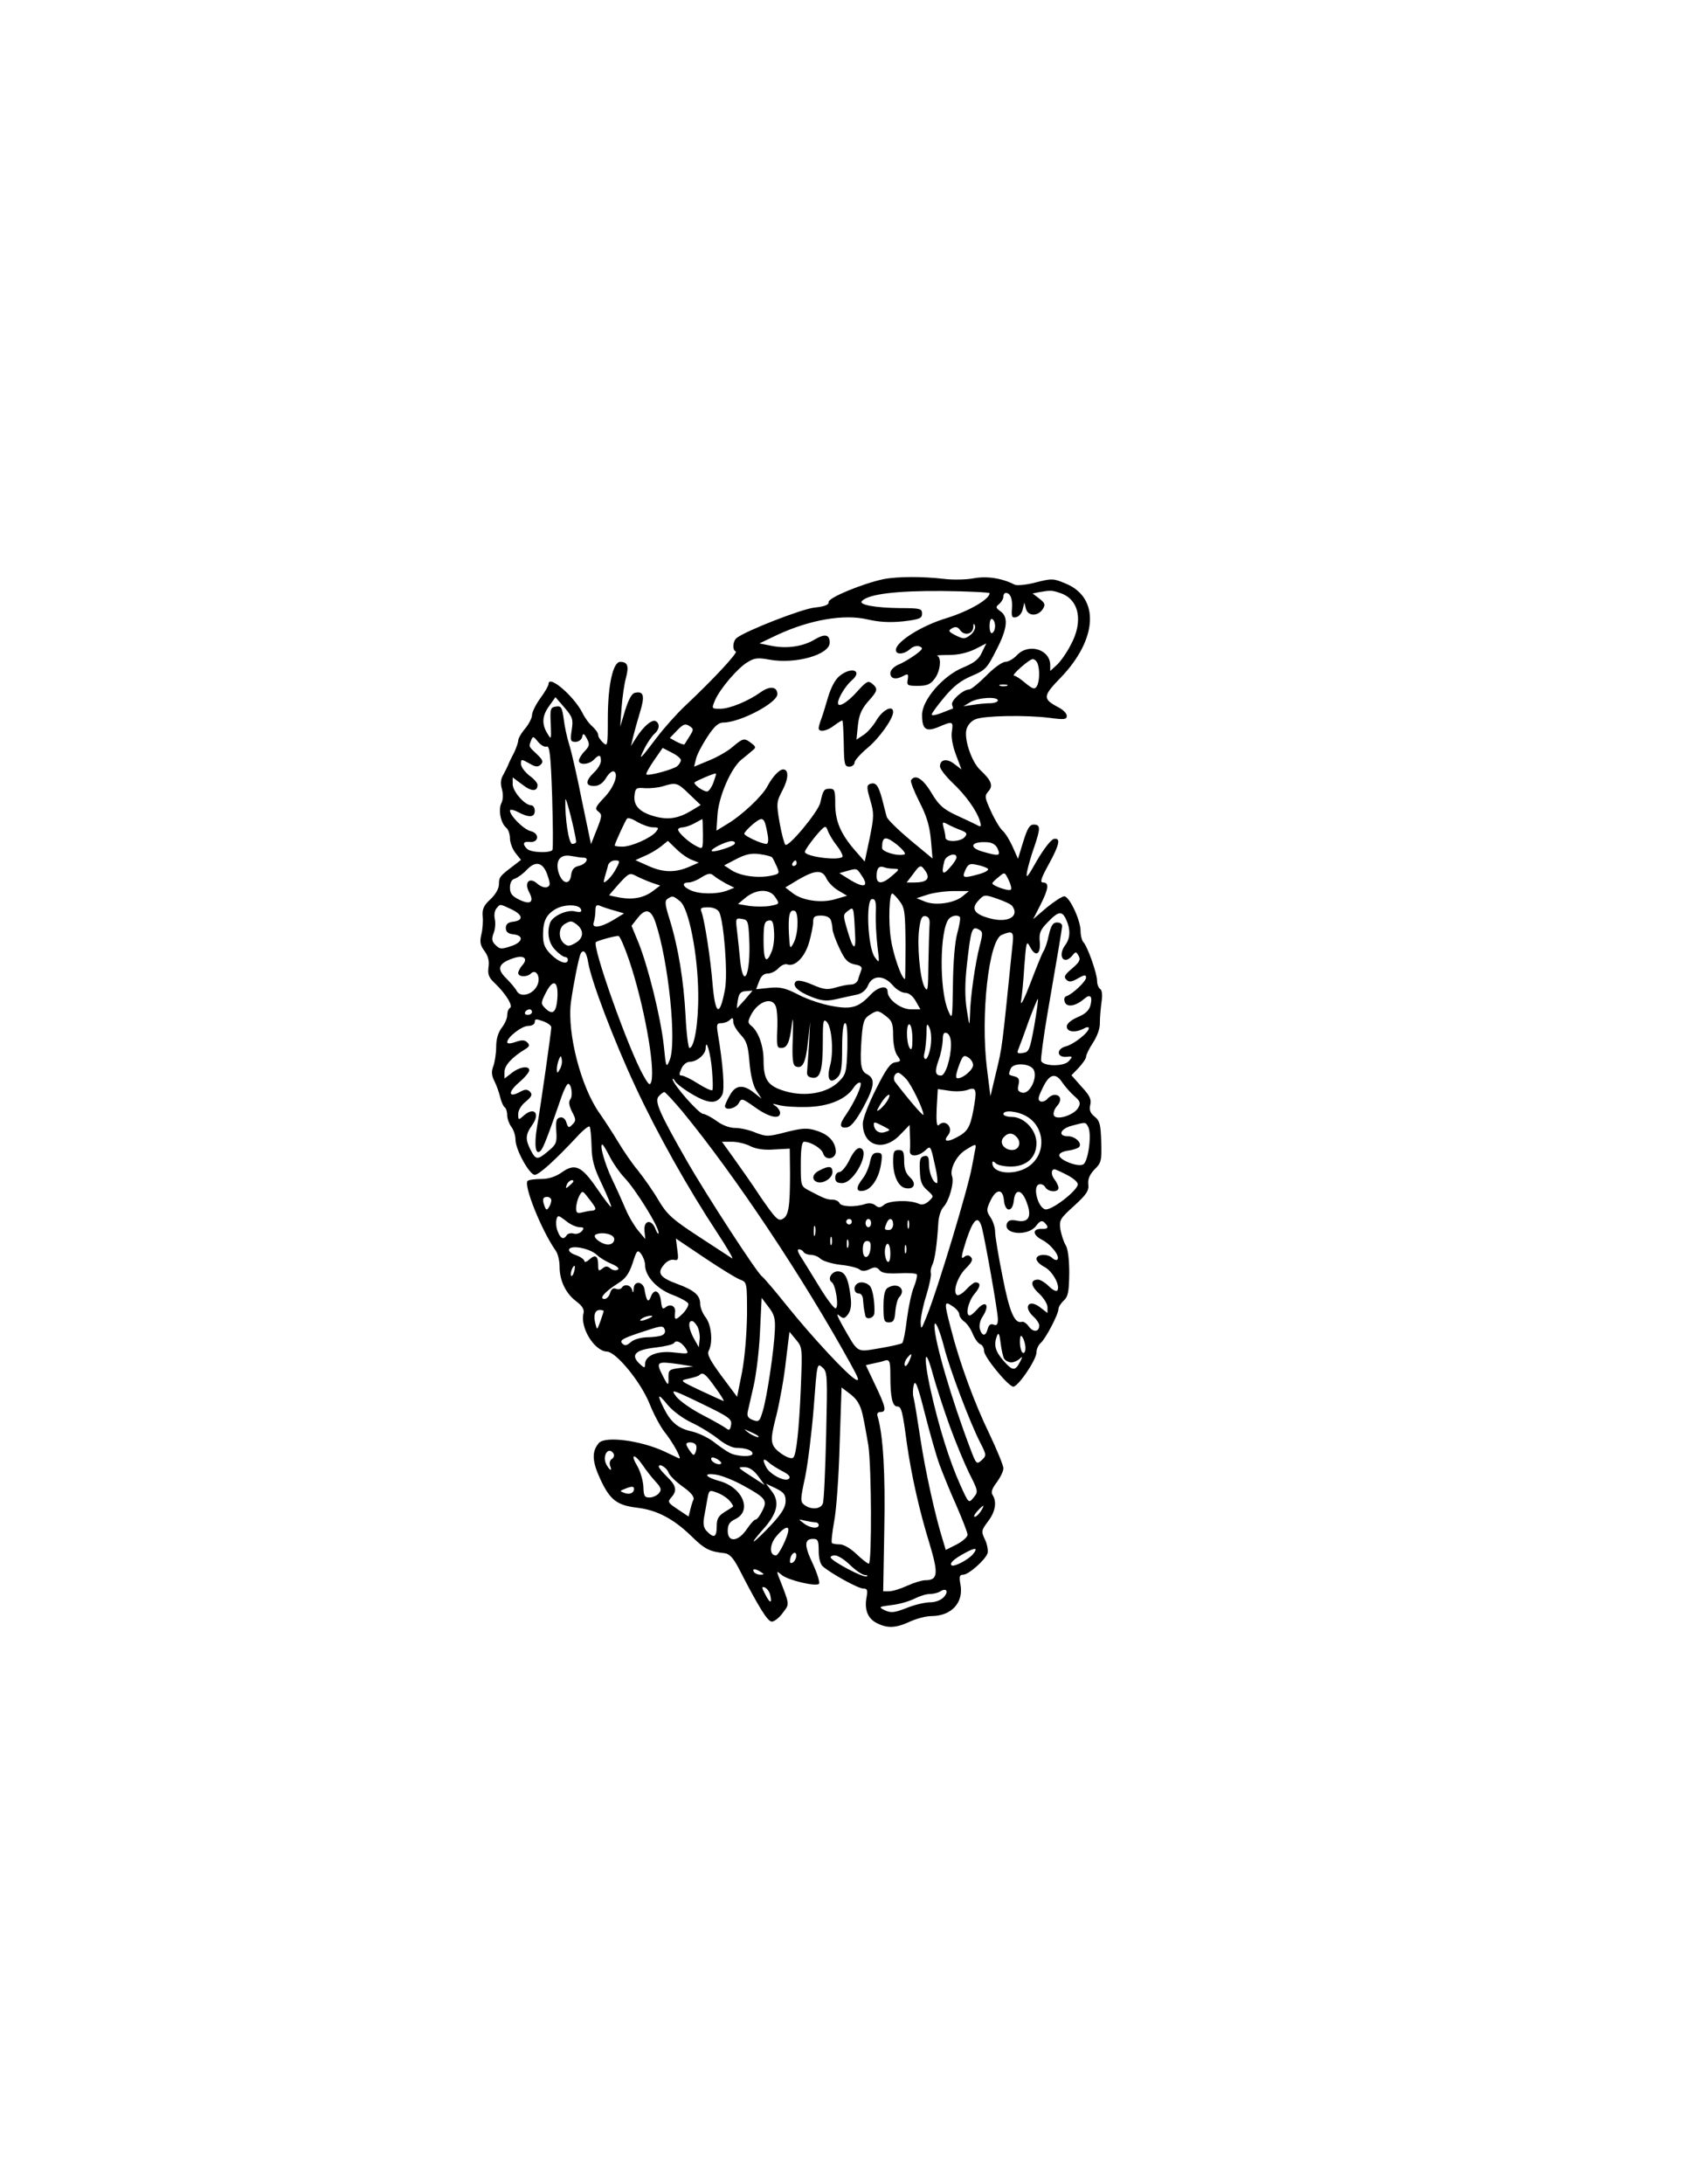 <?xml version="1.0" encoding="UTF-8" standalone="yes"?>
<svg version="1.0" xmlns="http://www.w3.org/2000/svg" width="612px" height="792px" viewBox="0 0 612 792" preserveAspectRatio="xMidYMid meet">
  <g transform="translate(0,792) scale(0.1,-0.1)" fill="#000000" stroke="none">
    <path d="M3205 5820 c-75 -16 -200 -67 -199 -83 1 -10 -13 -16 -50 -20 -45 -4
-250 -84 -283 -110 -15 -11 -17 -44 -4 -49 10 -3 -77 -97 -183 -197 -32 -30
-78 -82 -103 -115 -62 -82 -69 -88 -45 -40 11 22 28 46 36 53 18 15 21 37 5
46 -13 8 -45 -19 -71 -60 l-19 -30 7 30 c4 17 15 57 25 90 19 61 15 80 -17 73
-12 -2 -23 -23 -36 -63 l-18 -60 5 70 c3 39 10 87 16 108 11 42 6 57 -21 57
-26 0 -45 -83 -45 -207 0 -97 -1 -101 -17 -86 -10 9 -18 21 -18 28 0 7 -9 20
-21 31 -12 10 -28 32 -36 49 -31 61 -123 140 -123 105 0 -6 -13 -29 -30 -52
-16 -22 -30 -50 -30 -61 0 -10 -11 -32 -25 -49 -14 -16 -25 -36 -25 -43 0 -7
-7 -26 -14 -42 -8 -15 -18 -35 -21 -43 -3 -8 -12 -26 -19 -39 -10 -16 -11 -32
-5 -53 5 -19 4 -38 -2 -50 -12 -23 -3 -72 17 -89 8 -6 14 -24 14 -39 0 -15 9
-39 20 -53 l20 -25 -27 -21 c-49 -37 -53 -41 -53 -67 0 -16 -12 -37 -31 -55
-24 -22 -30 -35 -28 -61 2 -18 0 -48 -5 -67 -6 -26 -4 -39 12 -60 13 -18 18
-37 14 -59 -3 -26 1 -37 25 -59 40 -39 65 -81 53 -88 -6 -3 -10 -15 -10 -27 0
-11 -9 -31 -20 -45 -13 -17 -20 -41 -20 -69 0 -23 -5 -55 -10 -69 -8 -20 -7
-35 4 -56 8 -16 17 -42 21 -59 4 -16 11 -32 16 -35 5 -4 9 -16 9 -29 0 -12 7
-31 15 -42 8 -10 15 -31 15 -46 0 -37 51 -128 70 -128 15 0 73 52 154 139 21
23 41 39 45 36 3 -4 6 -35 7 -70 1 -51 8 -78 38 -140 20 -43 35 -79 33 -81 -2
-2 -25 28 -51 66 -56 82 -80 93 -128 59 -21 -15 -47 -24 -74 -24 -23 0 -46 -3
-50 -7 -15 -16 50 -179 102 -253 8 -11 14 -37 14 -58 0 -51 23 -98 61 -126 21
-16 29 -29 26 -42 -14 -52 39 -138 85 -140 33 -1 122 -109 154 -188 14 -36 38
-81 53 -101 32 -39 67 -104 54 -98 -4 2 -28 13 -53 25 -86 40 -216 57 -238 30
-26 -31 -24 -66 6 -131 35 -75 60 -94 133 -103 71 -8 132 -40 196 -102 49 -48
66 -57 122 -63 17 -2 31 -17 50 -53 75 -146 106 -195 121 -195 9 0 27 14 40
32 25 34 26 25 -16 133 -7 19 -6 19 12 4 23 -19 124 -43 135 -32 4 5 -6 37
-22 72 -32 67 -32 91 1 91 17 0 20 -6 20 -44 0 -26 6 -48 15 -56 33 -28 129
-80 146 -80 15 0 17 -5 13 -30 -9 -45 3 -78 36 -95 39 -20 69 -19 121 5 24 11
59 20 77 20 74 0 119 49 106 116 -5 27 -3 34 10 34 20 0 82 55 89 79 2 10 -2
33 -10 49 -14 29 -13 33 11 65 27 35 33 71 17 96 -7 10 -2 24 15 46 13 18 24
40 24 51 0 10 -23 66 -50 123 -55 113 -109 260 -140 382 -26 99 -25 103 5 83
14 -9 25 -22 25 -30 0 -7 8 -19 18 -26 10 -7 24 -27 31 -45 7 -17 19 -34 27
-37 8 -3 14 -14 14 -25 0 -21 84 -124 105 -129 16 -4 85 97 85 124 0 12 7 27
15 34 18 15 65 105 65 124 0 7 9 21 19 30 16 15 19 32 20 99 0 50 -5 90 -13
102 -7 11 -15 36 -19 56 -5 35 -2 40 50 87 45 41 54 55 51 78 -2 19 5 35 23
54 24 23 26 32 24 99 -2 63 -5 77 -24 92 -16 13 -20 24 -16 42 5 20 -1 34 -31
66 l-37 42 26 27 c15 16 27 34 27 40 0 7 11 30 25 51 15 23 26 52 25 72 0 19
3 53 6 75 4 26 2 44 -5 48 -6 4 -11 17 -11 29 0 27 -35 126 -50 141 -5 5 -10
24 -10 41 0 38 -40 124 -59 125 -8 0 -37 -19 -64 -41 l-49 -42 26 51 c30 59
33 82 10 82 -12 0 -8 14 20 65 40 73 45 98 19 93 -10 -2 -37 -37 -61 -78 -35
-62 -41 -69 -36 -40 4 19 15 59 26 89 23 68 23 81 -2 81 -15 0 -23 -14 -38
-62 l-19 -62 -20 45 c-11 24 -27 50 -36 57 -9 8 -28 39 -42 70 -23 51 -24 56
-9 73 18 20 10 40 -30 77 -31 29 -59 111 -50 147 4 15 17 31 33 37 31 13 181
16 269 5 52 -7 62 -6 62 7 0 9 -13 22 -28 30 -61 32 -60 41 7 110 133 139 141
289 17 340 -45 19 -50 19 -109 4 -34 -9 -68 -12 -76 -8 -47 24 -102 32 -149
23 -27 -5 -75 -6 -108 -2 -76 9 -168 9 -219 -1z m385 -51 c0 -22 -75 -65 -155
-90 -91 -27 -185 -86 -185 -116 0 -18 30 -16 51 3 11 10 25 14 35 10 14 -6 12
-10 -15 -30 -18 -13 -46 -30 -62 -36 -17 -8 -29 -20 -29 -31 0 -21 21 -25 49
-9 15 8 17 6 14 -14 -4 -21 -1 -23 36 -23 33 0 46 5 61 25 21 26 27 78 10 84
-5 2 14 3 43 3 33 0 67 8 94 21 l41 21 -16 -33 c-11 -25 -29 -38 -67 -54 -73
-29 -150 -118 -150 -172 0 -53 14 -63 60 -44 51 22 54 21 48 -17 -3 -20 3 -52
15 -84 l20 -53 -25 19 c-27 22 -53 18 -53 -8 0 -9 20 -35 45 -59 48 -45 89
-102 100 -140 6 -20 4 -22 -12 -13 -10 5 -43 21 -74 35 -47 22 -63 36 -90 81
-31 52 -59 69 -74 46 -3 -5 11 -40 30 -78 26 -50 37 -86 42 -137 l6 -69 -81
67 c-44 37 -83 75 -85 84 -3 9 -10 38 -17 65 -14 51 -23 62 -45 54 -11 -5 -11
-14 2 -58 14 -48 14 -59 -2 -138 l-18 -85 -35 40 c-52 60 -72 106 -72 169 0
49 -2 55 -20 55 -21 0 -24 -5 -34 -50 -7 -33 -116 -164 -127 -153 -4 4 -14 41
-21 81 -12 70 -11 75 11 117 22 42 23 75 2 75 -14 0 -39 -27 -57 -61 -18 -35
-93 -106 -146 -137 l-39 -24 4 59 c5 67 49 167 86 198 14 11 32 26 40 33 14
11 14 14 -3 27 -26 20 -30 19 -68 -13 -18 -16 -57 -38 -87 -50 l-53 -22 7 28
c3 15 22 51 41 80 25 38 40 52 58 52 60 0 196 71 196 103 0 27 -26 31 -59 8
-46 -33 -113 -61 -148 -61 -32 0 -32 0 -19 31 17 40 82 117 118 138 24 15 37
17 80 9 94 -17 218 18 218 62 0 29 -17 33 -53 12 -42 -26 -101 -35 -157 -24
l-45 9 67 32 c118 54 239 75 325 55 43 -10 82 -12 130 -7 59 7 68 11 68 28 0
18 -7 20 -80 20 -89 1 -152 12 -138 26 25 25 124 37 290 36 95 -1 173 -5 173
-8z m258 0 c67 -23 83 -103 36 -188 -14 -28 -37 -60 -50 -72 l-24 -22 0 21 c0
57 -78 81 -120 37 -13 -14 -32 -25 -43 -25 -11 0 -42 -22 -69 -50 -27 -27 -55
-50 -62 -50 -22 0 -68 -41 -62 -56 3 -8 4 -14 2 -14 -2 0 -20 -7 -40 -15 -20
-8 -36 -11 -36 -6 0 5 21 33 46 63 33 40 61 61 99 77 50 21 56 28 89 93 41 79
45 120 16 141 -18 13 -19 16 -5 27 8 7 15 19 15 26 0 8 4 14 9 14 17 0 25 -23
22 -58 -2 -28 0 -33 15 -30 10 2 21 14 24 28 l6 25 6 -23 c8 -28 45 -27 62 1
9 15 6 21 -13 36 l-25 19 25 5 c41 7 45 7 77 -4z m-238 -119 c0 -10 -4 -22
-10 -25 -6 -4 -10 7 -10 25 0 18 4 29 10 25 6 -3 10 -15 10 -25z m-89 -32
c-21 -16 -25 -16 -54 -2 -27 14 -28 17 -13 26 13 7 21 5 30 -8 16 -21 46 -13
47 13 0 13 2 14 6 4 3 -8 -4 -23 -16 -33z m243 -104 c9 -23 7 -67 -3 -83 -8
-12 -15 -9 -41 12 -17 15 -36 27 -41 27 -13 0 54 59 67 60 7 0 15 -7 18 -16z
m-111 -81 c-7 -2 -19 -2 -25 0 -7 3 -2 5 12 5 14 0 19 -2 13 -5z m-1579 -160
c-6 -39 -4 -43 14 -43 11 0 22 8 24 18 3 14 6 14 17 -6 11 -21 10 -27 -8 -46
-12 -12 -21 -28 -21 -34 0 -17 36 -15 54 3 19 20 26 19 26 -4 0 -10 -11 -29
-25 -42 -32 -31 -32 -49 0 -49 17 0 31 9 43 28 9 16 22 27 28 25 20 -7 2 -58
-35 -96 -32 -34 -34 -40 -20 -50 14 -11 13 -17 -6 -65 l-21 -53 -33 158 c-17
87 -38 178 -46 203 -8 25 -17 67 -20 93 -6 42 -9 48 -28 45 -20 -3 -22 -8 -19
-63 2 -57 2 -59 -12 -35 -22 35 -19 66 7 101 l22 31 33 -38 c29 -34 32 -42 26
-81z m1546 107 c0 -5 -13 -10 -29 -10 -16 0 -44 -3 -62 -6 l-34 -5 25 15 c28
17 100 21 100 6z m-1118 -129 c-9 -14 -17 -28 -19 -30 -2 -2 -14 2 -28 9 l-25
14 26 27 c22 23 30 26 44 17 17 -11 17 -13 2 -37z m-519 -38 c11 4 15 -31 20
-180 3 -103 4 -190 1 -195 -8 -12 -78 -10 -92 4 -18 18 -14 28 10 25 33 -3 36
31 4 39 -26 6 -76 56 -76 75 0 5 13 3 30 -6 40 -21 60 -19 60 5 0 11 -6 20
-13 20 -23 0 -67 50 -67 76 l0 25 35 -26 c33 -26 55 -26 55 -1 0 7 -13 22 -30
34 -16 13 -30 31 -30 42 0 18 1 18 30 2 23 -14 32 -14 42 -4 10 10 7 17 -15
38 -30 28 -29 26 -20 50 6 15 8 15 25 -6 10 -12 24 -20 31 -17z m487 -49 c0
-6 -6 -16 -13 -22 -14 -12 -106 -37 -112 -30 -3 2 10 25 27 50 l32 46 33 -17
c18 -9 33 -21 33 -27z m118 -82 c-7 -18 -17 -32 -23 -32 -15 0 -51 27 -45 33
6 6 74 35 77 32 2 -1 -3 -16 -9 -33z m-87 -42 l41 -39 -33 -20 c-48 -29 -85
-35 -135 -21 -54 15 -77 39 -72 77 3 25 6 28 38 25 19 -1 49 2 65 7 48 15 53
13 96 -29z m-411 -172 c0 -5 -6 -8 -14 -8 -13 0 -27 94 -25 160 1 20 37 -123
39 -152z m279 52 c21 0 22 -2 10 -17 -19 -22 -88 -53 -121 -53 -16 0 -28 2
-28 4 0 7 39 92 45 98 4 4 21 -2 38 -13 18 -10 43 -19 56 -19z m415 -22 c5
-25 3 -38 -4 -38 -18 0 -80 29 -80 37 0 4 14 20 32 35 36 29 41 26 52 -34z
m-234 -3 c0 -55 0 -55 -22 -44 -29 14 -68 50 -68 61 0 4 8 8 18 8 9 1 28 7 42
15 14 8 26 14 28 15 1 0 2 -25 2 -55z m935 15 c23 -9 25 -13 15 -25 -15 -18
-70 -20 -70 -2 0 6 -3 23 -7 36 -5 21 -4 22 15 12 11 -6 33 -16 47 -21z m-448
-58 c14 -18 22 -36 19 -39 -15 -15 -136 1 -136 18 0 6 17 30 37 55 36 42 38
43 46 22 4 -12 19 -37 34 -56z m244 -30 c-23 -8 -81 9 -81 23 0 43 12 45 53
13 22 -18 35 -34 28 -36z m-771 -20 l25 -10 -37 -16 c-50 -21 -94 -20 -148 5
l-45 20 33 15 c18 7 45 23 59 34 l26 21 31 -30 c17 -17 42 -34 56 -39z m155
58 c-6 -10 -76 -32 -83 -26 -6 7 51 35 71 36 10 0 16 -4 12 -10z m954 -17 c12
-27 5 -28 -51 -12 -56 15 -47 39 14 35 17 -1 31 -9 37 -23z m-818 -32 c3 -3
10 -18 17 -33 11 -26 10 -27 -24 -34 -48 -9 -109 0 -141 21 l-26 17 44 23 c33
17 54 22 84 18 22 -3 43 -8 46 -12z m-684 -1 c23 0 9 -24 -18 -30 -17 -4 -25
-14 -27 -33 -5 -39 -33 -32 -46 10 -12 44 7 67 47 59 16 -3 36 -6 44 -6z
m1353 1 c0 -6 -11 -23 -25 -38 -25 -29 -31 -21 -19 25 6 21 44 33 44 13z
m-1234 -39 c-8 -16 -22 -35 -32 -43 -15 -13 -16 -12 -10 11 4 14 10 33 12 43
3 9 14 17 25 17 18 0 19 -2 5 -28z m654 18 c0 -5 -5 -10 -11 -10 -5 0 -7 5 -4
10 3 6 8 10 11 10 2 0 4 -4 4 -10z m-904 -43 c11 -33 11 -39 -2 -44 -8 -3 -24
3 -35 13 -28 25 -48 5 -30 -30 20 -37 6 -48 -34 -29 -27 13 -35 23 -35 44 0
18 6 30 18 33 11 4 30 18 43 32 32 34 59 28 75 -19z m1598 23 c4 -5 -9 -13
-30 -19 -60 -17 -65 -15 -52 14 10 22 16 25 42 19 17 -3 35 -10 40 -14z m-341
0 c21 -1 21 -2 -6 -25 -36 -32 -57 -32 -57 -2 0 29 9 39 28 32 7 -3 23 -5 35
-5z m116 -11 c16 -26 2 -39 -42 -39 l-28 0 23 30 c26 36 29 36 47 9z m-235
-11 c31 -44 12 -51 -44 -16 l-35 22 25 7 c38 11 38 11 54 -13z m-759 -29 l30
-10 -25 -19 c-33 -25 -71 -33 -120 -25 -22 4 -40 8 -40 9 0 1 17 20 37 43 35
38 38 39 62 26 14 -7 39 -18 56 -24z m269 -3 l30 -15 -28 -11 c-36 -13 -99
-13 -131 2 -29 13 -33 28 -7 28 9 0 31 8 47 19 25 15 33 16 45 5 8 -7 28 -19
44 -28z m364 19 c6 -14 26 -34 43 -44 l32 -19 -41 -12 c-51 -16 -122 -6 -157
22 l-26 20 48 29 c61 35 86 36 101 4z m669 -41 c-6 -7 -67 14 -67 23 0 3 10
13 23 23 22 19 22 18 36 -11 8 -16 12 -32 8 -35z m-854 -28 c16 -24 15 -24
-20 -31 -19 -3 -53 -3 -75 0 l-41 7 29 24 c39 31 87 32 107 0z m679 4 c-30
-25 -99 -35 -137 -19 l-30 12 40 13 c22 7 65 13 95 13 l55 0 -23 -19z m-229
-17 c19 -24 21 -40 22 -155 0 -70 -1 -128 -2 -128 -12 0 -43 89 -51 145 -10
64 -6 165 5 165 3 0 15 -12 26 -27z m409 -18 c28 -38 -16 -63 -81 -45 -57 15
-69 35 -42 64 21 23 23 23 69 7 26 -9 50 -20 54 -26z m-1205 17 c32 -25 65
-194 66 -337 1 -104 -14 -195 -32 -195 -4 0 -11 53 -14 118 -7 127 -26 246
-58 349 -17 54 -18 67 -7 74 18 12 20 11 45 -9z m710 -44 c-1 -29 2 -82 6
-118 8 -64 8 -65 -10 -40 -25 35 -33 210 -9 210 12 0 15 -10 13 -52z m-1322
15 c42 -20 45 -40 8 -45 -20 -2 -28 -9 -28 -23 0 -14 8 -21 28 -23 37 -4 34
-27 -4 -41 -41 -14 -45 -14 -63 4 -12 12 -13 22 -5 42 6 15 7 38 4 51 -3 13
-1 30 6 38 14 17 11 17 54 -3z m253 -1 c3 -9 -3 -11 -21 -7 -29 8 -81 -16 -91
-40 -13 -35 -6 -76 19 -100 13 -14 29 -25 35 -25 5 0 10 -4 10 -10 0 -20 -32
-10 -61 19 -23 23 -29 38 -29 71 0 51 12 75 48 95 32 17 84 16 90 -3z m122 -4
l34 -10 -39 -24 c-47 -28 -80 -32 -71 -8 3 9 6 27 6 41 0 20 4 24 18 18 9 -4
33 -12 52 -17z m379 -5 c17 -34 32 -225 21 -281 -19 -101 -35 -94 -45 20 -7
90 -29 232 -40 261 -6 14 -2 17 24 17 19 0 34 -7 40 -17z m493 -80 c4 -64 -7
-59 -28 14 -16 54 -16 57 2 70 21 16 21 18 26 -84z m-724 42 c47 -139 78 -438
51 -500 -12 -29 -13 -26 -21 54 -11 101 -56 283 -91 371 l-26 63 22 28 c29 37
49 32 65 -16z m515 -7 c0 -25 -7 -56 -15 -69 -12 -22 -13 -20 -16 35 -3 66 2
90 21 83 7 -2 11 -21 10 -49z m975 17 c16 -35 15 -67 -3 -91 -30 -40 -6 -77
26 -38 11 14 13 14 22 -2 8 -14 3 -23 -24 -46 -26 -22 -31 -30 -21 -40 10 -10
19 -9 42 4 24 14 30 14 30 3 0 -13 -49 -60 -71 -67 -8 -3 -10 -11 -6 -22 8
-20 40 -14 70 12 22 19 31 10 23 -23 -5 -19 -19 -32 -46 -43 -25 -11 -40 -24
-40 -34 0 -20 30 -24 61 -8 10 6 19 7 19 2 0 -16 -55 -59 -83 -66 -36 -9 -34
-42 3 -38 22 2 22 1 7 -16 -18 -20 -92 -19 -100 1 -2 7 8 84 23 172 37 214 51
297 53 315 1 9 -6 15 -18 15 -15 0 -22 -10 -30 -45 -5 -25 -14 -52 -20 -60 -5
-8 -26 -60 -47 -115 -21 -55 -36 -85 -34 -67 3 18 9 76 12 129 7 90 8 94 21
69 20 -38 39 -27 35 19 -3 31 2 44 29 71 39 41 52 42 67 9z m-854 -1 c3 -9 6
-23 6 -32 0 -9 11 -41 25 -70 20 -43 30 -53 55 -59 24 -4 29 -10 24 -22 -3 -9
-9 -24 -11 -33 -3 -10 -14 -18 -26 -18 -11 0 -36 -5 -56 -11 -30 -9 -44 -7
-85 11 -33 14 -53 17 -59 11 -15 -15 8 -37 60 -57 37 -14 53 -15 91 -6 26 6
59 13 73 16 16 4 31 16 38 33 16 38 57 38 89 1 13 -16 34 -28 45 -28 14 0 28
-11 39 -30 l17 -30 -34 0 c-37 0 -85 36 -85 64 0 25 -33 19 -61 -10 -44 -47
-69 -55 -140 -42 -35 6 -90 24 -122 41 -47 24 -66 29 -106 25 l-48 -5 11 29
c7 19 17 28 32 28 11 0 29 9 38 19 10 11 24 17 32 14 27 -10 63 25 79 79 8 28
15 62 15 75 0 19 5 23 29 23 17 0 31 -6 35 -16z m358 -19 c-1 -17 -3 -79 -4
-139 -1 -95 -2 -106 -14 -85 -17 31 -28 156 -19 214 5 36 10 45 23 43 12 -3
16 -12 14 -33z m110 30 c3 -3 -1 -29 -9 -58 -9 -31 -15 -105 -16 -185 -2 -131
-2 -132 -18 -95 -32 77 -30 290 3 331 11 12 31 16 40 7z m-764 -80 c6 -126
-21 -189 -33 -77 -3 31 -8 79 -11 105 -6 47 -5 49 17 45 22 -3 24 -8 27 -73z
m81 -46 c-19 -47 -29 -33 -29 40 0 58 3 70 18 73 14 3 18 -5 20 -41 2 -24 -2
-57 -9 -72z m-707 99 c27 -21 26 -50 -4 -67 -22 -13 -29 -13 -42 -2 -21 18
-20 57 2 70 22 13 25 13 44 -1z m1462 -78 c-16 -62 -34 -185 -35 -248 -2 -46
-2 -46 -12 18 -7 46 -7 94 1 165 14 124 18 138 42 125 16 -8 16 -14 4 -60z
m120 13 c-40 -393 -37 -375 -62 -478 l-19 -80 -13 104 c-23 190 7 462 54 481
38 16 44 12 40 -27z m-1392 -64 c53 -156 95 -385 81 -440 -5 -17 -9 -14 -29
21 -54 95 -188 472 -172 484 8 6 74 24 82 22 5 -1 22 -40 38 -87z m-148 -10
c11 -66 93 -282 171 -449 79 -170 191 -369 295 -527 37 -56 62 -99 56 -96 -6
4 -60 39 -121 79 -95 62 -115 80 -145 130 -19 33 -53 81 -75 109 -23 27 -55
75 -73 105 -18 30 -48 76 -66 102 -68 94 -119 291 -105 403 8 59 29 167 36
178 10 17 21 4 27 -34z m-240 -10 c-7 -8 -14 -21 -14 -27 0 -15 32 -16 46 -2
19 19 37 -14 23 -43 -15 -33 -60 -46 -74 -21 -5 10 -23 31 -39 47 -35 34 -28
54 25 72 39 14 57 0 33 -26z m128 -119 c-4 -53 -18 -63 -46 -34 -14 14 -14 19
4 54 27 53 46 44 42 -20z m681 -4 c-16 -18 -29 -32 -29 -32 -1 1 0 15 3 31 4
23 10 30 29 31 l24 2 -27 -32z m1049 -96 c-16 -87 -19 -95 -41 -98 -20 -3 -23
-1 -16 15 4 10 21 55 37 101 17 45 32 81 33 80 2 -2 -4 -46 -13 -98z m-937 69
c4 -11 6 -44 5 -72 -3 -71 -2 -77 14 -77 21 0 30 18 38 80 5 40 6 28 4 -43 -3
-78 0 -100 11 -104 25 -10 36 14 44 89 l8 73 -4 -80 c-3 -44 -6 -89 -7 -100
-2 -14 4 -21 19 -23 29 -4 38 27 38 135 0 71 2 80 14 68 19 -19 26 -111 12
-160 -13 -48 0 -68 27 -42 14 14 17 35 17 107 0 57 4 90 11 90 7 0 9 -32 8
-92 -3 -86 -5 -94 -31 -120 -42 -42 -121 -56 -194 -35 -64 19 -79 41 -79 113
0 50 -18 102 -43 123 -15 12 -15 16 -2 42 26 49 78 66 90 28z m-885 -19 c0 -5
-7 -10 -16 -10 -8 0 -12 5 -9 10 3 6 10 10 16 10 5 0 9 -4 9 -10z m1310 -85
c0 -29 6 -60 15 -72 14 -20 14 -22 -7 -25 -18 -2 -34 -25 -70 -97 -27 -53 -48
-108 -48 -125 0 -82 76 -104 136 -40 l34 35 1 -38 c1 -21 1 -46 0 -55 -3 -24
29 -23 55 0 20 19 20 18 35 -50 9 -37 12 -68 8 -68 -14 0 -29 37 -29 70 0 25
-4 31 -17 28 -15 -3 -18 -13 -16 -53 1 -39 7 -54 27 -71 24 -22 24 -22 6 -39
-13 -12 -25 -15 -37 -10 -32 15 -107 12 -125 -3 -14 -12 -21 -12 -32 -3 -9 8
-24 10 -38 5 -37 -12 -87 -10 -93 4 -2 6 -14 12 -25 12 -20 0 -30 4 -85 33
-30 16 -30 17 -30 96 0 56 4 81 12 81 24 0 63 -24 69 -42 9 -30 50 -20 46 11
-4 35 -29 59 -73 72 -31 10 -51 8 -107 -6 -65 -17 -72 -17 -111 -2 -23 10 -56
17 -74 17 -20 0 -47 10 -67 25 -19 14 -41 25 -49 26 -16 0 -111 109 -111 126
0 4 5 0 10 -9 6 -9 35 -31 65 -48 59 -34 87 -33 105 0 10 18 3 111 -16 223 -5
32 -4 37 13 37 10 0 24 5 31 12 9 9 12 8 12 -7 0 -10 12 -31 27 -47 22 -23 27
-40 32 -101 4 -46 13 -84 25 -102 l19 -29 -28 22 c-39 31 -67 28 -87 -9 -10
-17 -18 -35 -18 -40 0 -17 39 -9 50 11 10 19 12 18 59 -15 50 -36 91 -46 91
-20 0 7 -8 19 -17 25 -14 8 -11 9 12 3 17 -5 62 -8 100 -7 79 1 143 27 171 69
9 14 20 22 25 19 9 -5 -20 -69 -52 -116 -25 -35 -24 -50 3 -46 15 2 33 24 60
73 41 76 44 104 13 120 -23 11 -26 38 -19 136 5 57 9 67 32 81 24 15 28 15 54
-5 24 -18 28 -27 28 -72z m-1240 30 c0 -13 -38 -283 -52 -362 -11 -67 -5 -104
13 -86 10 10 27 54 76 196 9 26 20 47 24 47 12 0 18 -44 8 -56 -7 -9 -5 -22 6
-45 15 -28 15 -33 2 -46 -13 -14 -16 -13 -22 6 -4 14 -13 21 -23 19 -14 -3
-16 -13 -14 -49 3 -41 0 -49 -28 -72 -40 -34 -46 -34 -65 3 -20 39 -19 56 6
91 30 43 6 68 -33 32 -17 -15 -18 -15 -18 8 0 13 11 32 28 45 21 18 24 25 15
35 -10 10 -18 10 -38 -1 -41 -22 -43 0 -2 35 20 17 37 37 37 44 0 18 -35 13
-64 -10 l-26 -20 0 24 c0 24 28 54 76 83 15 9 16 15 7 24 -9 9 -19 10 -42 2
-20 -7 -31 -7 -31 -1 0 18 53 59 76 59 14 0 24 6 24 14 0 12 5 12 30 3 17 -6
30 -16 30 -22z m1310 -43 c0 -34 -3 -43 -10 -32 -13 20 -13 93 0 85 6 -3 10
-27 10 -53z m66 -26 c-4 -25 -12 -46 -18 -46 -6 0 -8 10 -4 23 3 12 6 42 7 67
0 39 2 42 11 23 6 -13 8 -41 4 -67z m74 7 c0 -49 -20 -113 -36 -113 -21 0 -24
14 -9 56 8 21 14 53 15 71 0 25 4 31 15 27 9 -4 15 -19 15 -41z m-867 -94 c3
-37 4 -69 1 -72 -3 -3 -27 8 -52 24 -25 16 -52 29 -59 29 -10 0 -10 5 -1 25 6
15 20 25 31 25 25 0 57 27 57 49 1 40 18 -18 23 -80z m947 19 c0 -17 -36 -48
-56 -48 -8 0 -7 13 4 44 14 38 18 42 34 32 10 -6 18 -18 18 -28z m-1499 -15
c-9 -16 -10 -16 -11 -1 0 9 3 25 7 35 7 16 8 17 11 1 2 -10 -1 -25 -7 -35z
m1719 -2 c15 -29 -15 -90 -42 -83 -15 4 -18 10 -13 29 4 19 1 26 -15 30 -23 6
-22 5 -14 27 9 24 71 21 84 -3z m-463 -33 c20 -22 63 -111 63 -130 0 -8 -53
54 -103 119 -9 12 -2 33 12 33 4 0 17 -10 28 -22z m568 -15 c10 -14 29 -36 43
-48 20 -17 23 -25 14 -41 -15 -28 -81 -48 -89 -28 -3 8 2 23 12 34 18 20 13
40 -9 40 -8 0 -19 -6 -26 -14 -6 -8 -18 -12 -25 -10 -11 5 -10 14 8 50 24 51
47 56 72 17z m-324 -99 c-12 -64 -22 -79 -64 -100 -32 -17 -46 -12 -28 9 22
28 -10 62 -34 37 -7 -6 -9 17 -7 61 l4 70 41 -6 c23 -4 53 -2 67 3 32 12 35 2
21 -74z m-1054 -6 c191 -233 434 -597 608 -912 30 -54 34 -66 19 -58 -30 16
-158 154 -249 267 -44 55 -85 103 -91 107 -17 11 -203 297 -272 418 -99 173
-118 216 -103 234 8 9 17 16 21 16 4 0 34 -33 67 -72z m744 44 c-5 -10 -18
-25 -27 -33 -16 -12 -16 -10 1 19 20 33 43 46 26 14z m505 -61 c63 -38 70
-128 13 -175 -48 -40 -139 -35 -139 7 0 7 4 7 12 -1 7 -7 32 -12 55 -12 57 0
93 33 93 85 0 48 -45 95 -89 95 -17 0 -31 5 -31 10 0 17 53 11 86 -9z m-521
-35 c27 -14 27 -14 5 -21 -21 -7 -39 6 -40 28 0 10 4 9 35 -7z m743 -3 c13
-26 0 -124 -18 -135 -19 -12 -93 18 -87 35 2 7 17 13 33 15 16 2 33 8 38 12
14 14 -13 40 -40 40 -38 0 -28 27 14 38 52 14 50 14 60 -5z m-258 -38 c16 -19
6 -45 -18 -45 -29 0 -48 26 -32 45 16 19 34 19 50 0z m-968 -31 c20 -10 49
-15 87 -12 l56 3 1 -90 c0 -121 -5 -154 -27 -165 -16 -9 -26 2 -78 77 -32 49
-78 114 -101 146 l-41 57 36 0 c20 0 50 -7 67 -16z m-511 -36 c12 -24 36 -59
54 -78 41 -43 125 -178 124 -200 0 -8 -5 -2 -11 13 -14 38 -44 33 -40 -7 l3
-29 -26 31 c-14 17 -35 52 -46 79 -11 26 -33 75 -49 108 -26 55 -46 125 -35
125 3 0 14 -19 26 -42z m1325 15 c-3 -16 -7 -39 -10 -53 -12 -72 -123 -441
-165 -545 -19 -47 -20 -48 -21 -19 0 18 9 62 21 99 11 36 18 72 16 78 -2 7 0
20 5 30 9 18 17 71 22 153 1 23 10 49 19 58 20 21 39 88 31 110 -10 26 16 77
50 97 39 24 39 24 32 -8z m334 -83 c22 -11 40 -26 40 -34 0 -23 -98 -98 -119
-91 -26 8 -45 81 -23 90 9 3 19 -1 24 -10 11 -18 48 -20 48 -2 0 6 -7 21 -15
31 -13 17 -12 36 1 36 3 0 23 -9 44 -20z m-1790 -24 c0 -2 -7 -9 -15 -16 -13
-11 -14 -10 -9 4 5 14 24 23 24 12z m80 -98 c0 -5 -6 -8 -12 -8 -7 0 -23 -3
-35 -6 -19 -5 -23 -2 -23 15 0 12 5 32 11 44 12 21 12 21 35 -9 13 -16 24 -32
24 -36z m1482 30 c4 -45 32 -45 36 0 5 45 31 39 48 -12 18 -49 4 -71 -38 -62
-21 4 -30 1 -35 -10 -15 -40 75 -48 105 -10 14 19 22 22 31 13 17 -17 14 -24
-10 -23 -34 1 -34 -21 0 -39 33 -16 68 -61 57 -72 -3 -4 -12 -1 -18 5 -17 17
-58 15 -58 -3 0 -8 13 -21 29 -29 29 -15 58 -67 47 -85 -4 -5 -17 1 -31 15
-13 13 -31 24 -39 24 -29 0 -28 -22 3 -50 17 -16 31 -38 31 -50 l0 -21 -26 20
c-42 33 -64 2 -24 -34 11 -10 20 -24 20 -31 0 -24 -21 -26 -37 -5 -8 12 -20
20 -26 18 -26 -8 -45 35 -70 164 -15 74 -27 147 -27 162 0 15 -7 39 -17 53
-15 23 -15 28 0 60 21 44 45 45 49 2z m-1642 0 c0 -7 -4 -19 -9 -26 -7 -11
-10 -10 -15 3 -10 26 -7 35 9 35 8 0 15 -6 15 -12z m57 -78 c14 -11 35 -20 46
-20 15 0 17 -3 8 -14 -7 -8 -20 -12 -30 -9 -10 3 -22 0 -25 -6 -11 -17 -22
-13 -32 12 -10 21 -8 57 3 57 3 0 16 -9 30 -20z m1033 0 c0 -5 -4 -10 -10 -10
-5 0 -10 5 -10 10 0 6 5 10 10 10 6 0 10 -4 10 -10z m70 -5 c0 -8 -4 -15 -10
-15 -5 0 -10 7 -10 15 0 8 5 15 10 15 6 0 10 -7 10 -15z m80 -5 c0 -11 -7 -20
-15 -20 -17 0 -18 2 -9 24 9 23 24 20 24 -4z m57 -12 c-3 -7 -5 -2 -5 12 0 14
2 19 5 13 2 -7 2 -19 0 -25z m265 1 c12 -47 58 -305 58 -332 0 -20 -4 -25 -16
-20 -10 4 -17 -1 -21 -16 -7 -27 -20 -27 -28 -1 -4 12 0 31 9 45 29 44 12 64
-21 25 -10 -11 -21 -20 -25 -20 -17 0 -6 50 17 78 23 27 24 42 3 42 -5 0 -20
-12 -33 -26 -13 -14 -28 -23 -33 -20 -17 10 1 66 31 96 23 23 28 33 19 42 -8
8 -15 8 -26 -1 -11 -9 -8 8 10 64 26 77 43 90 56 44z m-605 -26 c-3 -10 -5 -4
-5 12 0 17 2 24 5 18 2 -7 2 -21 0 -30z m-729 -14 c2 -9 -5 -19 -16 -21 -22
-6 -69 27 -50 36 24 10 63 1 66 -15z m789 -21 c-3 -7 -5 -2 -5 12 0 14 2 19 5
13 2 -7 2 -19 0 -25z m-332 -128 c25 -9 25 -11 25 -127 -1 -69 -8 -155 -18
-208 l-18 -90 -56 75 c-42 57 -54 79 -47 92 16 30 10 94 -11 121 -11 14 -20
36 -20 50 0 30 -22 49 -82 71 -63 23 -75 39 -51 68 10 14 26 22 37 20 17 -4
18 1 13 37 l-5 40 104 -70 c57 -38 115 -74 129 -79z m392 118 c-3 -7 -5 -2 -5
12 0 14 2 19 5 13 2 -7 2 -19 0 -25z m81 -5 c-4 -39 -28 -42 -28 -4 0 21 5 31
16 31 11 0 14 -8 12 -27z m72 -19 c0 -21 -4 -33 -10 -29 -5 3 -10 19 -10 36 0
16 5 29 10 29 6 0 10 -16 10 -36z m57 4 c-3 -7 -5 -2 -5 12 0 14 2 19 5 13 2
-7 2 -19 0 -25z m-1122 -8 c11 -11 35 -25 54 -33 21 -9 29 -17 22 -21 -7 -4
-18 -2 -26 4 -12 10 -18 10 -30 0 -13 -10 -15 -9 -15 12 0 34 -10 41 -32 21
-10 -9 -18 -11 -18 -6 0 6 -14 16 -31 22 -18 6 -28 15 -24 22 10 15 75 2 100
-21z m175 -36 c0 -41 42 -87 99 -109 30 -11 56 -26 58 -32 2 -6 -7 -23 -21
-37 -26 -25 -30 -25 -27 6 3 22 -17 32 -34 18 -11 -9 -14 -5 -17 21 -4 39 -25
49 -37 17 -9 -24 -16 -16 -23 27 -5 29 -38 32 -39 3 -1 -17 -3 -18 -6 -5 -5
18 -28 23 -38 7 -3 -5 -13 -6 -21 -3 -10 4 -17 -2 -21 -16 -3 -11 -12 -21 -20
-21 -22 0 1 26 48 56 28 17 41 35 54 74 15 47 18 50 31 33 7 -10 14 -27 14
-39z m575 46 c3 -5 15 -10 26 -10 11 0 27 -6 35 -14 8 -8 40 -18 71 -22 32 -3
64 -11 71 -17 9 -7 20 -7 37 1 18 9 26 8 36 -4 8 -10 28 -13 71 -11 32 2 61 0
64 -4 2 -5 -2 -24 -10 -44 -9 -20 -20 -73 -26 -118 -5 -44 -13 -84 -17 -87 -5
-4 -42 -12 -83 -19 -85 -14 -75 -20 -134 83 -19 34 -23 46 -12 36 16 -13 20
-12 33 5 10 15 13 34 8 69 -8 62 -20 86 -46 86 -22 0 -38 -28 -22 -39 14 -8
27 -88 15 -95 -5 -3 -33 34 -62 82 -29 48 -60 97 -68 110 -8 13 -10 22 -4 22
6 0 14 -4 17 -10z m-832 -70 c-3 -12 -8 -19 -11 -16 -5 6 5 36 12 36 2 0 2 -9
-1 -20z m728 -213 c-3 -73 -29 -246 -44 -294 -11 -37 -14 -40 -36 -32 -18 7
-22 15 -18 32 3 12 12 54 21 92 9 39 20 126 23 195 l6 124 25 -33 c21 -27 25
-42 23 -84z m-621 69 c0 -1 -5 -18 -12 -37 -12 -33 -12 -33 -18 -9 -8 31 -2
50 16 50 8 0 14 -2 14 -4z m165 -26 c-27 -12 -43 -12 -25 0 8 5 22 9 30 9 10
0 8 -3 -5 -9z m175 -30 c6 -12 10 -33 8 -48 l-3 -27 -18 32 c-19 35 -22 63 -7
63 5 0 14 -9 20 -20z m-129 -32 c-9 -4 -34 -7 -55 -7 -22 -1 -48 -8 -58 -18
-14 -12 -21 -14 -30 -5 -13 13 2 20 92 49 48 16 56 16 61 3 4 -9 0 -18 -10
-22z m1024 -43 c19 -76 93 -272 131 -346 23 -45 23 -47 5 -64 -18 -16 -20 -14
-41 42 -68 179 -130 390 -130 445 0 28 18 -11 35 -77z m-520 -150 c-6 -145
-16 -240 -27 -250 -10 -11 -59 19 -72 42 -10 20 -8 39 11 113 12 49 28 137 34
195 l13 106 23 -28 c24 -28 24 -30 18 -178z m738 108 c5 -7 16 -13 26 -13 9 0
23 6 30 13 11 10 11 8 2 -10 -18 -35 -27 -35 -60 2 -31 36 -37 58 -24 92 6 13
9 6 13 -27 3 -25 9 -51 13 -57z m77 39 c0 -13 -4 -20 -10 -17 -5 3 -10 21 -10
38 0 24 3 28 10 17 5 -8 10 -25 10 -38z m-1232 -2 c12 -20 10 -20 -43 -14 -60
7 -105 -11 -105 -43 0 -15 -3 -14 -22 4 -31 31 -12 49 62 57 33 4 62 11 65 16
8 13 28 3 43 -20z m810 -46 c-7 -15 -14 -21 -16 -15 -2 7 2 18 8 26 18 22 21
18 8 -11z m147 -234 c21 -58 53 -135 71 -172 33 -65 33 -67 16 -88 -18 -22
-18 -22 -49 47 -39 87 -77 208 -107 343 -28 126 -21 166 9 54 12 -43 39 -126
60 -184z m-215 178 c0 -76 8 -108 25 -108 15 0 19 -15 35 -135 16 -112 45
-243 82 -362 33 -110 31 -133 -16 -133 -11 0 -41 -9 -65 -20 -24 -11 -53 -20
-65 -20 l-22 0 4 225 c4 201 -4 340 -24 408 -4 11 0 17 10 17 23 0 20 17 -19
98 l-34 72 27 6 c15 3 32 7 37 9 23 8 25 2 25 -57z m-764 45 l49 -8 -45 -5
c-41 -5 -45 -7 -45 -32 1 -35 -1 -35 -20 2 -27 53 -24 55 61 43z m531 -258
c-3 -126 -8 -238 -12 -247 -8 -21 -43 -23 -67 -5 -15 12 -15 19 3 102 10 50
24 163 31 252 12 159 12 162 31 145 19 -16 19 -29 14 -247z m-403 175 c20 -27
34 -50 31 -50 -2 0 -39 17 -82 37 -78 37 -78 37 -45 44 18 4 36 9 39 13 13 12
22 5 57 -44z m814 -280 c11 -30 38 -97 61 -148 22 -51 41 -99 41 -107 0 -8
-18 -24 -39 -35 l-40 -20 -10 33 c-27 85 -64 251 -82 370 -11 73 -22 140 -25
150 -3 10 -3 30 1 45 5 21 14 0 40 -103 18 -71 42 -155 53 -185z m-756 143
c-3 -19 -7 -21 -18 -12 -8 6 -46 28 -85 48 -39 20 -82 50 -95 66 -22 29 -20
29 90 -24 102 -49 112 -57 108 -78z m477 39 c6 -26 15 -76 21 -112 12 -79 13
-430 2 -430 -5 0 -25 16 -45 35 -21 20 -46 35 -60 35 -13 0 -26 2 -29 5 -3 3
1 38 8 78 8 39 17 165 20 279 l7 207 33 -25 c23 -18 35 -38 43 -72z m-619 -31
c32 -15 75 -42 96 -59 22 -18 50 -32 65 -32 34 0 59 -9 59 -21 0 -13 -57 -11
-83 3 -12 6 -38 24 -57 39 -19 15 -54 32 -78 38 -51 11 -77 32 -103 83 -27 54
-23 58 13 14 18 -22 56 -50 88 -65z m239 -47 c14 -12 -19 -1 -35 12 -18 14
-18 14 6 3 14 -6 27 -13 29 -15z m-225 -33 c4 -5 3 -16 0 -25 -6 -15 -8 -15
-20 1 -7 10 -14 21 -14 26 0 10 28 9 34 -2z m-298 -32 c3 -6 1 -15 -6 -19 -7
-4 -10 -15 -7 -24 9 -22 0 -20 -13 3 -17 32 7 69 26 40z m105 -41 c12 -18 33
-45 47 -60 21 -23 23 -30 12 -43 -7 -8 -22 -15 -34 -15 -18 0 -21 6 -22 39 -1
22 -11 56 -22 75 -27 45 -11 47 19 4z m285 5 c-8 -8 -36 5 -36 17 0 7 6 7 21
0 11 -7 18 -14 15 -17z m223 -28 c22 -11 30 -20 23 -27 -13 -13 -68 15 -82 41
-15 29 -12 36 8 19 9 -9 32 -23 51 -33z m-414 -4 c3 -10 26 -33 51 -51 30 -21
43 -37 40 -47 -4 -8 -9 -25 -12 -38 l-6 -24 -39 26 c-36 24 -38 27 -24 43 22
24 19 43 -15 75 -16 16 -30 32 -30 37 0 14 29 -4 35 -21z m325 -13 l24 -33
-29 19 c-73 47 -72 46 -44 46 17 0 33 -11 49 -32z m-53 -35 c82 -45 88 -54 68
-92 -8 -17 -19 -31 -24 -31 -5 0 -19 -16 -32 -35 -31 -46 -69 -49 -69 -6 0 23
7 33 28 43 62 30 26 115 -59 138 -51 14 -60 30 -12 23 21 -3 66 -21 100 -40z
m153 -56 c0 -22 -14 -45 -52 -86 -29 -31 -57 -58 -63 -60 -5 -2 9 16 31 41 53
58 64 100 35 139 l-22 29 36 -17 c28 -14 35 -22 35 -46z m-550 44 c0 -15 -17
-22 -36 -14 -16 6 -16 7 2 14 27 11 34 10 34 0z m346 -42 c9 -10 15 -20 13
-22 -2 -2 -16 -11 -31 -20 -22 -14 -28 -25 -28 -52 0 -39 -10 -44 -35 -18 -12
11 -15 26 -11 50 3 18 9 48 12 67 6 33 7 34 34 24 15 -5 36 -18 46 -29z m912
-39 c-7 -11 -17 -20 -22 -20 -5 0 -1 9 9 20 10 11 20 20 22 20 2 0 -2 -9 -9
-20z m-600 -40 c6 0 12 -4 12 -10 0 -15 -33 -11 -55 7 -20 15 -19 15 5 9 14
-3 31 -6 38 -6z m-98 -27 c0 -22 -35 -93 -45 -93 -25 0 -24 40 2 70 23 28 43
39 43 23z m670 -88 c-17 -21 -70 -48 -78 -41 -8 8 8 23 49 45 38 21 48 19 29
-4z m-642 -12 c-2 -9 -8 -18 -15 -20 -7 -3 -9 3 -6 16 6 25 26 28 21 4z m196
-28 c20 -19 43 -35 53 -36 10 0 13 -3 6 -5 -12 -5 -118 51 -129 67 -3 5 4 9
15 9 11 0 36 -16 55 -35z m-324 -25 c13 -8 13 -10 -2 -10 -9 0 -20 5 -23 10
-8 13 5 13 25 0z m34 -83 c8 -33 -1 -32 -18 2 -13 25 -14 29 -2 25 8 -3 17
-15 20 -27z m630 -8 c-10 -11 -30 -19 -50 -19 -18 0 -57 -9 -86 -21 -44 -17
-56 -18 -78 -8 -24 12 -23 13 25 19 28 3 64 14 82 23 18 9 42 17 55 17 13 0
30 4 38 9 23 15 33 1 14 -20z"/>
    <path d="M3047 5470 c-17 -13 -32 -42 -43 -78 -9 -31 -20 -67 -25 -80 -5 -13
-9 -27 -9 -32 0 -17 31 -11 57 10 15 11 28 19 29 17 2 -2 4 -40 5 -85 1 -73 3
-82 20 -82 10 0 19 7 19 15 0 7 21 31 46 52 44 36 94 107 94 131 0 27 -37 9
-60 -29 -13 -22 -35 -47 -49 -55 l-24 -16 5 50 c4 39 13 60 36 87 37 41 38 47
16 66 -15 12 -21 8 -53 -27 -36 -41 -71 -62 -71 -43 0 18 28 63 50 82 41 35 0
51 -43 17z"/>
    <path d="M3082 3715 c-12 -25 -29 -45 -37 -45 -8 0 -15 -9 -15 -20 0 -15 7
-20 25 -20 44 0 105 119 65 127 -10 2 -24 -13 -38 -42z"/>
    <path d="M3240 3708 c0 -51 19 -91 44 -96 32 -7 42 16 18 38 -16 15 -22 32
-22 60 0 33 -3 40 -20 40 -17 0 -20 -7 -20 -42z"/>
    <path d="M3156 3706 c-4 -19 -15 -45 -26 -59 -26 -33 -25 -49 1 -45 30 4 57
45 65 96 6 38 4 42 -14 42 -15 0 -21 -9 -26 -34z"/>
    <path d="M2973 3676 c-26 -12 -30 -34 -9 -42 22 -8 56 14 56 36 0 22 -13 24
-47 6z"/>
    <path d="M3107 3263 c-13 -12 -7 -33 8 -33 9 0 16 -10 16 -25 1 -14 3 -29 4
-35 1 -5 3 -14 4 -20 2 -17 31 -11 33 8 2 32 -4 77 -13 94 -10 18 -40 24 -52
11z"/>
    <path d="M3220 3250 c-10 -6 -15 -27 -15 -67 0 -51 2 -58 20 -58 16 0 21 8 23
40 2 22 8 44 13 50 29 29 -4 58 -41 35z"/>
  </g>
</svg>